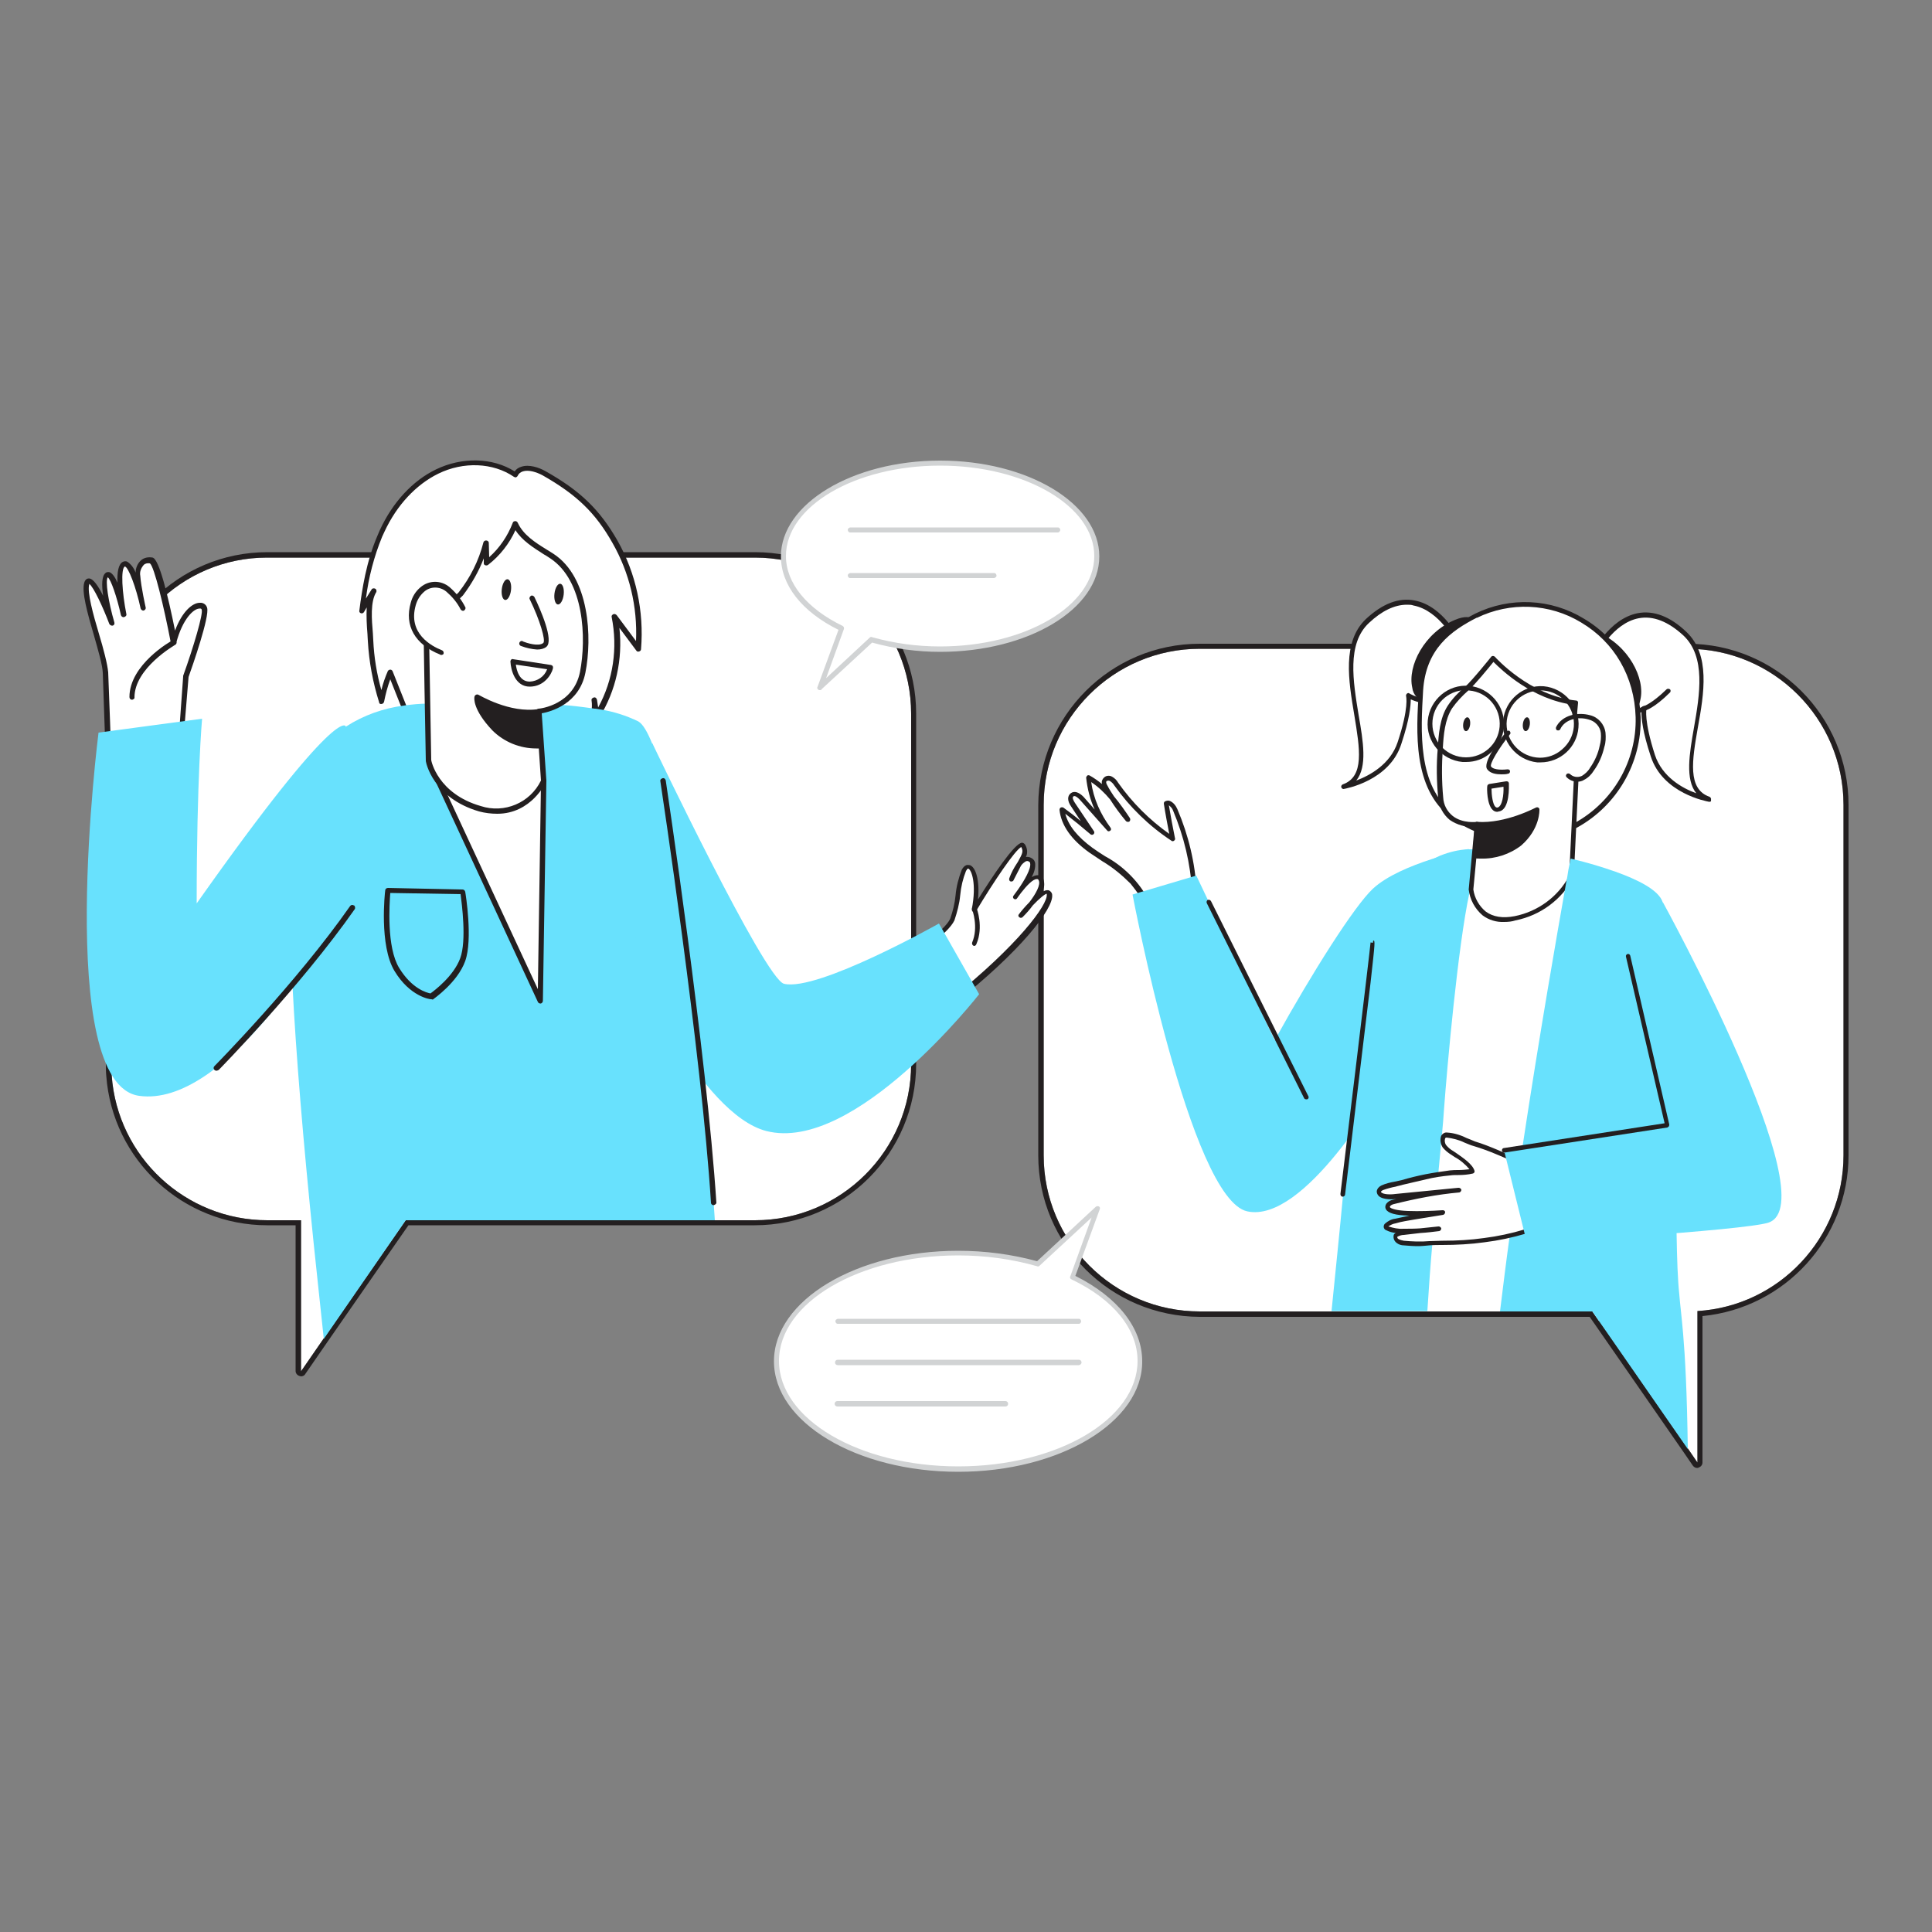 <svg transform="scale(1)" version="1.1" id="Layer_1" xmlns="http://www.w3.org/2000/svg" xmlns:xlink="http://www.w3.org/1999/xlink" x="0px" y="0px" viewBox="0 0 500 500" xml:space="preserve" class="show_show__wrapper__graphic__5Waiy "><rect x="0" y="0" width="500" height="500" fill="#808080" stroke="none"/><title>React</title><style type="text/css">
	.st0{fill:#FFFFFF;}
	.st1{fill:#231F20;}
	.st2{fill:#68E1FD;}
	.st3{fill:#D1D3D4;}
</style><g id="Bubble_1"><path class="st0" d="M235.8,184.7v90.7c0,22.3-18.1,40.4-40.4,40.4H105l-21.3,30.7l-5.8,8.4v-39.1h-8.7
		c-21.2,0-38.8-16.4-40.3-37.5c-0.1-1-0.1-1.9-0.1-2.9v-90.7c0-22.3,18.1-40.4,40.3-40.4c0,0,0,0,0.1,0h126.1
		C217.7,144.3,235.8,162.4,235.8,184.7z"></path><path class="st1" d="M195.4,144.3c22.3,0,40.4,18.1,40.4,40.4l0,0v90.7c0,22.3-18.1,40.4-40.4,40.4H105l-21.3,30.7l-5.8,8.4v-39.1
		h-8.7c-21.2,0-38.8-16.4-40.3-37.5c-0.1-1-0.1-1.9-0.1-2.9v-90.7c0-22.3,18.1-40.4,40.3-40.4c0,0,0,0,0.1,0H195.4 M195.4,142.9
		H69.2c-23.1,0-41.8,18.7-41.8,41.8c0,0,0,0,0,0v90.7c0,1,0,2,0.1,3c1.6,21.8,19.8,38.7,41.7,38.7h7.3v37.7c0,0.6,0.4,1.1,1,1.3
		c0.1,0,0.3,0.1,0.4,0.1c0.4,0,0.9-0.2,1.1-0.6l5.8-8.4l20.9-30.1h89.6c23.1,0,41.8-18.7,41.8-41.8v-90.6
		C237.1,161.6,218.4,142.9,195.4,142.9L195.4,142.9z"></path></g><g id="Bubble_2"><path class="st0" d="M477.1,208.3V299c0,21.3-16.6,39-37.8,40.3v39.2l-2.4-3.5l-22.9-33l-1.8-2.6H310.5
		c-22.3,0-40.4-18.1-40.4-40.4c0,0,0,0,0,0v-90.7c0-22.3,18.1-40.4,40.4-40.4h126.1C459,167.9,477.1,186,477.1,208.3z"></path><path class="st1" d="M436.7,167.9c22.3,0,40.4,18.1,40.4,40.4V299c0,21.3-16.6,39-37.8,40.3v39.2l-2.4-3.5l-22.9-33l-1.8-2.6H310.5
		c-22.3,0-40.4-18.1-40.4-40.4c0,0,0,0,0,0v-90.7c0-22.3,18.1-40.4,40.4-40.4H436.7 M436.7,166.6H310.5c-23.1,0-41.7,18.7-41.8,41.8
		V299c0,23.1,18.7,41.7,41.8,41.8h100.9l1.4,2l22.9,33l2.4,3.5c0.3,0.4,0.7,0.6,1.1,0.6c0.1,0,0.3,0,0.4-0.1c0.6-0.2,1-0.7,1-1.3
		v-37.9c21.4-2.1,37.8-20.1,37.8-41.6v-90.7C478.4,185.3,459.7,166.6,436.7,166.6z"></path></g><g id="character_male"><path class="st0" d="M46.9,191l1.1-15.8c0,0,5.5-15.5,4.8-17.6s-5.5-0.5-7.9,8.6c0,0-3.9-20.6-5.8-21s-3.7,0.9-3.5,3.9
		c0.3,2.8,0.8,5.6,1.4,8.3c0,0-2.7-12.5-5.1-11.4s0,13,0,13s-2.5-11.7-4.4-10.3s1.4,12.5,1.4,12.5s-5.5-14.2-6.7-10.3
		s4.6,17.9,4.8,23s0.9,27,0.9,27L46.9,191z"></path><path class="st1" d="M28.1,201.8c-0.1,0-0.2,0-0.3-0.1c-0.2-0.1-0.3-0.3-0.3-0.6c0-0.2-0.7-22-0.9-27c-0.1-2.1-1.2-5.8-2.3-9.7
		c-1.7-5.8-3.2-11.2-2.5-13.6c0.3-1,0.9-1.1,1.2-1.1l0,0c1.1,0,2.4,1.9,3.7,4.5c-0.4-2.7-0.4-5.1,0.6-5.9c0.3-0.3,0.8-0.3,1.1-0.2
		c0.7,0.3,1.4,1.3,2,2.7c-0.1-2.6,0.2-4.8,1.4-5.4c0.4-0.2,0.9-0.2,1.2,0c1,0.7,1.7,1.7,2.1,2.8c0-1.2,0.5-2.4,1.4-3.2
		c0.8-0.7,1.9-0.9,3-0.7c1.7,0.4,4,10,5.8,18.9c1.8-4.9,4.5-7.2,6.4-7.2c0.9-0.1,1.7,0.5,1.9,1.3c0.7,2.2-3.8,15.1-4.8,17.9
		L47.5,191c0,0.2-0.1,0.4-0.3,0.6l-18.7,10.2C28.4,201.8,28.3,201.8,28.1,201.8z M23.1,151.1c0,0,0,0.1,0,0.1c-0.6,2,1,7.8,2.5,12.8
		c1.2,4,2.2,7.8,2.4,10c0.2,4.4,0.8,21.4,0.9,25.9l17.4-9.5l1.1-15.3c0-0.1,0-0.1,0-0.2c2.7-7.5,5.2-16,4.8-17.1
		c0-0.1-0.1-0.4-0.6-0.3c-1.4,0-4.3,2.5-6,8.9c-0.1,0.3-0.4,0.5-0.7,0.5c-0.3,0-0.6-0.2-0.7-0.6c-1.8-9.4-4.3-19.7-5.4-20.5
		c-0.6-0.1-1.2,0-1.6,0.4c-0.7,0.8-1.1,1.8-0.9,2.8c0.2,2.9,1.4,8.2,1.4,8.2c0.1,0.4-0.2,0.7-0.5,0.8s-0.7-0.2-0.8-0.5
		c-1.2-5.6-3.2-10.8-4.1-10.9c-1.1,0.6-0.7,6.8,0.4,12.3c0.1,0.4-0.2,0.7-0.6,0.8c-0.4,0.1-0.7-0.2-0.8-0.5
		c-1.1-4.9-2.6-9.2-3.4-9.8c-0.7,0.8,0.1,6.2,1.7,11.7c0.1,0.4-0.1,0.7-0.4,0.8c-0.3,0.1-0.7-0.1-0.9-0.4
		C26.6,157,24.2,151.9,23.1,151.1L23.1,151.1z M46.9,191L46.9,191z"></path><path class="st0" d="M237,246.2c0,0,7.9-5.2,9.4-8.5s1.5-9.7,3.1-12.8s4.3,1.4,2.6,10.3c0,0,11.5-19,12.7-16.7s0,2.6-3,8.8
		c0,0,2.3-6.6,4.9-5.1s-3.9,9.7-3.9,9.7s5.1-7.3,6.5-4.6s-5.2,9.5-5.2,9.5s7-8.7,7.4-5.5s-8,14-25.1,27.7"></path><path class="st1" d="M246.4,259.6c-0.2,0-0.4-0.1-0.5-0.2c-0.2-0.3-0.2-0.6,0.1-0.8c0,0,0,0,0,0c17.5-14,25.2-24.5,24.9-27.1
		c0-0.1,0-0.1,0-0.2c-0.4,0-1.9,1.2-3.6,3c-0.8,1.1-1.7,2.1-2.7,3.1c-0.3,0.2-0.6,0.2-0.9-0.1c-0.2-0.2-0.2-0.5,0-0.7
		c0.6-0.8,1.6-2,2.7-3.1c1.7-2.2,3-4.6,2.4-5.7c-0.1-0.3-0.3-0.3-0.4-0.3c-1-0.1-2.7,1.7-4.1,3.5c-0.5,0.7-1,1.3-1.1,1.5
		c-0.2,0.3-0.6,0.3-0.8,0.1c-0.3-0.2-0.3-0.6-0.1-0.8c0.2-0.3,0.6-0.8,1.1-1.5c1.7-2.4,3.5-5.5,3.2-6.9c0-0.2-0.1-0.3-0.3-0.4
		c-0.2-0.2-0.5-0.2-0.8-0.1c-0.5,0.3-1,0.7-1.3,1.2c-0.5,1-1.1,2.1-1.9,3.7c-0.1,0.3-0.5,0.4-0.8,0.3c-0.3-0.1-0.4-0.5-0.3-0.8
		c0.5-1.4,1.2-2.7,2-3.9l0.2-0.3c1.2-2.2,1.5-2.7,0.9-3.9c-1.6,0.8-7.1,8.9-11.7,16.6c-0.2,0.3-0.5,0.4-0.7,0.2
		c-0.3-0.1-0.4-0.4-0.4-0.7c1.3-6.7-0.1-10.2-0.9-10.5c-0.2-0.1-0.4,0.3-0.6,0.6c-0.8,2-1.3,4.1-1.5,6.3c-0.2,2.2-0.8,4.4-1.5,6.5
		c-1.6,3.4-9.3,8.5-9.7,8.8c-0.3,0.2-0.6,0.1-0.8-0.2c0,0,0,0,0,0c-0.2-0.3-0.1-0.7,0.2-0.8c0.1,0,7.8-5.2,9.2-8.2
		c0.7-2,1.2-4,1.4-6.1c0.2-2.3,0.8-4.5,1.6-6.6c0.8-1.5,1.7-1.3,2.1-1.2c1.5,0.5,2.6,3.9,2.1,8.9c3.6-5.8,9.5-14.7,11.4-14.7
		c0.3,0,0.6,0.2,0.8,0.5c0.6,1,0.7,2.2,0.2,3.2c0.5-0.1,1,0,1.5,0.3c0.5,0.3,0.8,0.7,0.9,1.3c0.1,1.3-0.3,2.5-0.9,3.6
		c0.5-0.3,1-0.5,1.6-0.5c0.6,0,1.1,0.4,1.4,0.9c0.4,1.2,0.3,2.5-0.3,3.5c0.5-0.4,1.1-0.6,1.7-0.5c0.5,0.2,0.9,0.7,0.9,1.2
		c0.4,3.6-8.3,14.7-25.4,28.2C246.7,259.5,246.5,259.6,246.4,259.6z"></path><path class="st0" d="M98.2,138.8c-2.6,6.1-3.8,12.6-4.6,19.2l3.2-5.1c-2,3.1-1.1,9.4-0.9,12.9c0.3,5.3,1.3,10.6,2.9,15.6
		c0.5-2.6,1.2-5.1,2.3-7.5l4.2,10.3c0.9,2.6,2.2,5.1,3.8,7.4c5.8,7.2,18.9,7.7,27.2,6c6.9-1.5,19.1-7.2,17.7-16.4l0.6,4
		c4.7-7.7,6.3-16.8,4.5-25.6l6.1,8.2c0.8-9.6-1.3-19.3-6-27.7c-4.7-8.4-10-13-18.4-17.8c-2.4-1.4-6.2-2.1-7.4,0.5
		c-5.9-4-13.9-4-20.3-0.8s-11.2,8.9-14.2,15.3C98.6,137.9,98.4,138.3,98.2,138.8z"></path><path class="st1" d="M127.6,199.2c-7.4,0-15.1-2-19.2-7.1c-1.7-2.3-3-4.8-3.9-7.5l-3.5-8.8c-0.7,1.9-1.2,3.8-1.6,5.8
		c-0.1,0.4-0.4,0.6-0.8,0.6c-0.3,0-0.5-0.2-0.5-0.5c-1.6-5.1-2.6-10.4-2.9-15.8c0-0.5-0.1-1.1-0.1-1.8c-0.2-2.3-0.3-4.6-0.2-6.9
		l-0.7,1.2c-0.2,0.3-0.5,0.4-0.8,0.3c-0.3-0.1-0.5-0.4-0.4-0.7c0.7-5.5,1.8-12.7,4.7-19.4l0,0c0.2-0.5,0.4-0.9,0.6-1.4
		c3.3-7.2,8.5-12.8,14.5-15.7c6.8-3.3,14.7-3.1,20.4,0.5c0.4-0.6,1-1,1.7-1.2c2-0.7,4.6,0.2,6.2,1.1c9.1,5.1,14.1,10,18.7,18
		c4.8,8.5,6.9,18.3,6.1,28.1c0,0.3-0.2,0.5-0.5,0.6c-0.3,0.1-0.6,0-0.7-0.2l-4.4-5.9c0.9,8.1-0.9,16.3-5.2,23.2
		c-0.1,0.2-0.4,0.4-0.7,0.3c-0.1,0-0.1,0-0.2-0.1c-2.3,6.7-11.4,11.1-17.8,12.5C133.4,198.9,130.5,199.2,127.6,199.2z M101,173.3
		L101,173.3c0.3,0,0.5,0.2,0.6,0.4l4.1,10.3c0.9,2.6,2.1,5,3.7,7.2c5.8,7.1,19,7.3,26.5,5.7c7.3-1.6,18.4-7.2,17.2-15.6l0,0
		c-0.1-0.4,0.2-0.7,0.6-0.8c0.4-0.1,0.7,0.2,0.8,0.6l0,0l0.3,2c3.9-7.1,5.1-15.4,3.5-23.4c-0.1-0.4,0.2-0.7,0.6-0.8
		c0.3,0,0.5,0.1,0.7,0.3l5,6.7c0.4-8.9-1.7-17.7-6.1-25.4c-4.4-7.8-9.3-12.5-18.1-17.5c-1.5-0.8-3.6-1.5-5.1-1
		c-0.6,0.2-1.1,0.6-1.3,1.1c-0.1,0.2-0.2,0.3-0.4,0.4c-0.2,0.1-0.4,0-0.6-0.1c-5.4-3.7-13.1-4-19.6-0.8c-5.7,2.8-10.7,8.1-13.9,15
		c-0.2,0.4-0.4,0.9-0.6,1.3l0,0c-2.1,5.1-3.5,10.5-4.2,16l1.5-2.4c0.2-0.3,0.7-0.3,1-0.1c0.2,0.2,0.3,0.5,0.2,0.8l0,0
		c-1.6,2.5-1.2,7.2-0.9,10.7c0,0.6,0.1,1.2,0.1,1.8c0.2,4.4,0.9,8.7,2.1,12.9c0.4-1.7,1-3.4,1.7-5
		C100.5,173.5,100.7,173.3,101,173.3z M98.2,138.8L98.2,138.8z"></path><path class="st0" d="M168.6,315.8h-61.2c-4-42.7-9.6-112.2-3.8-120.9c1.2-1.7,2.8-3.2,4.6-4.2c0.8-0.5,1.7-0.9,2.6-1.2
		c4.4-1.8,9.9-2.6,15.5-2.7c4.5-0.1,8.9,0.2,13.3,0.8h0.1c3.8,0.5,7.5,1.3,11.1,2.5c0.5,0.2,0.9,0.4,1.4,0.6
		C157.4,193.3,165.8,283.9,168.6,315.8z"></path><path class="st2" d="M185,315.8h-80l-4.7,6.8l-16.5,23.9c-0.9-8.6-1.8-16.7-2.6-24.5c-2.8-27.3-4.6-49.3-5.5-66.9
		c0-0.1,0-0.3,0-0.4c-1.5-31.8,0.2-49.3,5.7-58.3c2.1-3.4,4.9-6.2,8.2-8.4c4.5-2.9,9.6-4.7,14.9-5.4c2.1-0.3,4.2-0.5,6.2-0.5
		c1.3,0,2,0,2,0s4.5-0.2,10.9-0.3h2.4c5.7,0,12.5,0.1,18.9,0.6c3.1,0.2,6.2,0.6,9,1h0.2l1.2,0.2c3.4,0.5,6.8,1.6,9.9,3.1
		c1.2,0.7,2.4,2.8,3.6,5.8c0,0.1,0.1,0.1,0.1,0.2c1.1,3.1,2,6.2,2.7,9.4c4.4,18.8,8,51.1,10.5,78c0.6,6.7,1.2,13.1,1.6,18.9
		c0.4,4.6,0.7,8.8,1,12.4C184.8,312.8,184.9,314.4,185,315.8z"></path><polygon class="st0" points="110.9,196.7 139.8,259 140.7,202.2 	"></polygon><path class="st1" d="M139.8,259.7c-0.3,0-0.5-0.2-0.6-0.4L110.3,197c-0.1-0.2-0.1-0.5,0.1-0.7c0.1-0.2,0.4-0.3,0.6-0.3l29.8,5.4
		c0.3,0.1,0.6,0.3,0.6,0.7l-0.9,56.9c0,0.3-0.2,0.6-0.5,0.7H139.8z M112.1,197.7l27.1,58.3l0.8-53.2L112.1,197.7z"></path><path class="st0" d="M139.5,184.1l1.2,18c0,0-4.8,10.5-16.5,7.1s-13.3-12.6-13.3-12.6s-0.6-34-0.6-34.8c0-1,7.8-6.8,8.9-8.2
		c3-3.9,5.3-8.4,6.6-13.1l0.1,5.1c3.3-2.6,5.9-6.1,7.4-10c1.7,3.9,5.9,6,9.5,8.3c8.8,5.7,9.9,20.5,8,30.1
		C149,183.2,139.5,184.1,139.5,184.1z"></path><path class="st1" d="M128.7,210.6c-1.6,0-3.2-0.2-4.7-0.6c-12-3.5-13.8-12.7-13.8-13.1c-0.1-3.6-0.6-34.2-0.6-34.9s1.2-1.9,5.4-5.4
		c1.3-1,2.5-2.1,3.7-3.3c3-3.8,5.2-8.2,6.4-12.9c0.1-0.4,0.5-0.6,0.9-0.5c0.3,0.1,0.5,0.3,0.5,0.6l0.1,3.7c2.7-2.4,4.8-5.5,6.1-8.9
		c0.1-0.4,0.6-0.5,0.9-0.4c0.2,0.1,0.3,0.2,0.4,0.4c1.4,3.1,4.5,5.1,7.6,7l1.6,1c9.4,6.1,10.1,21.8,8.3,30.8
		c-1.6,8.1-9,10.1-11.3,10.5l1.2,17.4c0,0.1,0,0.2-0.1,0.3C141.3,202.5,137.5,210.6,128.7,210.6z M125.2,144.5
		c-1.3,3.4-3.2,6.7-5.4,9.6c-1.2,1.2-2.5,2.4-3.9,3.5c-1.9,1.5-4.7,3.9-4.9,4.5c0,0.6,0.4,22.9,0.6,34.6c0,0.2,1.7,8.7,12.8,11.9
		c6.1,2,12.8-0.8,15.6-6.6l-1.2-17.9c0-0.4,0.3-0.7,0.6-0.7c0.4,0,9-1,10.7-9.5c1.7-8.7,1.1-23.6-7.7-29.4c-0.5-0.3-1-0.7-1.6-1
		c-2.8-1.8-5.7-3.6-7.4-6.3c-1.6,3.5-4,6.6-7.1,9c-0.3,0.2-0.7,0.2-1-0.1c-0.1-0.1-0.1-0.3-0.1-0.4L125.2,144.5z"></path><path class="st1" d="M139.8,193c-4.5,0.3-8.8-1.3-12-4.5c-5-5.3-4.4-8.2-4.4-8.2s8.2,5,16.1,3.8L139.8,193z"></path><path class="st1" d="M138.8,193.7c-4.3,0-8.4-1.7-11.4-4.7c-5.1-5.4-4.7-8.4-4.6-8.7c0-0.2,0.2-0.4,0.4-0.5c0.2-0.1,0.4-0.1,0.6,0
		c0.1,0,8.1,4.9,15.6,3.7c0.2,0,0.4,0,0.5,0.1c0.1,0.1,0.2,0.3,0.2,0.5l0.3,8.9c0,0.3-0.2,0.6-0.6,0.7
		C139.8,193.7,139.4,193.7,138.8,193.7z M124.2,181.6c0.3,1.2,1.2,3.4,4.1,6.5c2.9,2.8,6.8,4.4,10.8,4.3l-0.3-7.5
		C132.7,185.6,126.6,182.8,124.2,181.6z"></path><path class="st0" d="M137.7,154.7c0,0,5.1,10.6,3.3,12.1s-5.9-0.3-5.9-0.3"></path><path class="st1" d="M139,168.1c-1.4-0.1-2.8-0.4-4.1-0.9c-0.4-0.1-0.6-0.5-0.5-0.8c0.1-0.4,0.5-0.6,0.8-0.5c0,0,0.1,0,0.1,0.1
		c1,0.4,4.1,1.4,5.3,0.4c0.7-0.6-0.9-6-3.5-11.3c-0.2-0.3,0-0.7,0.3-0.9c0.3-0.2,0.7,0,0.9,0.3c1.6,3.3,5.1,11.3,3.1,12.9
		C140.8,167.9,139.9,168.1,139,168.1z"></path><ellipse class="st1" transform="matrix(0.119 -0.993 0.993 0.119 -36.065 264.514)" cx="131" cy="152.6" rx="2.7" ry="1.2"></ellipse><ellipse class="st1" transform="matrix(0.119 -0.993 0.993 0.119 -25.145 279.057)" cx="144.6" cy="153.7" rx="2.7" ry="1.2"></ellipse><path class="st0" d="M119.8,157.4c-1-1.8-2.3-3.5-3.8-4.9c-1.9-1.6-4.8-1.6-6.7,0.1c-1.1,1-1.9,2.2-2.3,3.7
		c-1.8,6.2,1.8,10.4,7.2,12.6"></path><path class="st1" d="M114.2,169.5c-0.1,0-0.2,0-0.3-0.1c-6.5-2.6-9.3-7.5-7.6-13.4c0.4-1.6,1.3-3,2.5-4c2.2-1.9,5.4-1.9,7.6,0
		c1.6,1.4,3,3.1,4,5.1c0.2,0.3,0,0.7-0.3,0.9s-0.7,0-0.9-0.3l0,0c-0.9-1.8-2.2-3.3-3.7-4.6c-1.7-1.4-4.2-1.4-5.8,0.1
		c-1,0.9-1.7,2-2.1,3.4c-2.1,7.3,4,10.6,6.8,11.7c0.3,0.1,0.5,0.5,0.4,0.9C114.7,169.4,114.4,169.5,114.2,169.5z"></path><path class="st1" d="M137.1,177.7c-3.8,0-4.9-4.3-5-6.5c0-0.2,0.1-0.4,0.2-0.5c0.1-0.1,0.3-0.2,0.5-0.1l9.8,1.5
		c0.4,0.1,0.6,0.4,0.5,0.8c0,0,0,0.1,0,0.1C142.7,174.6,140.8,177.7,137.1,177.7z M133.5,172c0.2,1.5,0.9,4.4,3.6,4.4
		c2-0.1,3.8-1.3,4.5-3.2L133.5,172z"></path><path class="st2" d="M168.8,192.3c0,0,29.1,61.1,34.1,62.3c8.7,2.1,40.1-15.6,40.1-15.6l10.4,18.3c0,0-32.2,41.3-55.1,35.4
		c-17-4.4-34.3-43.2-34.3-43.2L168.8,192.3z"></path><path class="st2" d="M89.5,188c0,0-1.7-6.5-38.6,45.8c0-32.3,1.4-47.8,1.4-47.8l-26.8,3.6c0,0-11.6,90.9,10.5,94s47.3-40,47.3-40
		L89.5,188z"></path><path class="st1" d="M34.2,181.1c-0.4,0-0.7-0.3-0.7-0.7c0,0,0,0,0,0c0-8.4,10.7-14.5,11.2-14.7c0.3-0.2,0.7-0.1,0.9,0.3
		c0.2,0.3,0.1,0.7-0.3,0.9l0,0c-0.1,0.1-10.5,6-10.5,13.6C34.9,180.7,34.6,181,34.2,181.1C34.2,181.1,34.2,181.1,34.2,181.1z"></path><path class="st1" d="M184.7,311.9c-0.4,0-0.7-0.3-0.7-0.6c-2.4-38.5-13-108.4-13.1-109.1c-0.1-0.4,0.2-0.7,0.6-0.8c0,0,0,0,0,0
		c0.4-0.1,0.7,0.2,0.8,0.6c0.1,0.7,10.6,70.7,13.1,109.3C185.4,311.5,185.1,311.8,184.7,311.9L184.7,311.9z"></path><path class="st1" d="M56,277.1c-0.2,0-0.4-0.1-0.5-0.2c-0.3-0.3-0.3-0.7,0-1c0,0,0,0,0,0c0.2-0.2,21.1-21.4,35.1-41.4
		c0.2-0.3,0.6-0.4,0.9-0.2c0,0,0,0,0.1,0c0.3,0.2,0.4,0.7,0.2,1c0,0,0,0,0,0c-14.1,20.1-35,41.4-35.2,41.6
		C56.4,277,56.2,277.1,56,277.1z"></path><path class="st1" d="M252.1,244.8c-0.1,0-0.2,0-0.2-0.1c-0.3-0.1-0.4-0.5-0.3-0.8c0,0,0,0,0,0c1.7-4,0-8.5,0-8.5
		c-0.1-0.3,0-0.7,0.3-0.8s0.7,0,0.8,0.3c0.1,0.2,1.9,5,0,9.4C252.6,244.6,252.4,244.8,252.1,244.8z"></path><path class="st1" d="M111.5,258.6L111.5,258.6c-0.3,0-5.4-0.7-9.4-7.3s-2.5-20.3-2.4-20.9c0-0.3,0.3-0.6,0.7-0.6l0,0l19.3,0.4
		c0.3,0,0.6,0.2,0.7,0.6c0.1,0.5,2,12.3,0,17.9s-8.2,9.8-8.4,10C111.8,258.6,111.7,258.6,111.5,258.6z M101,231.1
		c-0.2,2.8-1,14,2.3,19.4s7.1,6.4,8.1,6.6c1.1-0.8,6-4.5,7.7-9.1s0.4-14.2,0.1-16.6L101,231.1z"></path></g><g id="character_female"><path class="st0" d="M412.5,169.7c0,0,9.1-19.3,23.6-5.6c11.9,11.2-6.3,38.5,6.2,42.8c0,0-11.6-1.9-14.7-11.4s-2.2-12.2-2.2-12.2
		s-6,3.6-11.7,0.5S412.5,169.7,412.5,169.7z"></path><path class="st1" d="M442.4,207.5h-0.1c-0.5-0.1-12-2.1-15.1-11.8c-2.1-6.3-2.4-9.8-2.4-11.4c-2,0.9-6.7,2.5-11.3,0
		c-6-3.4-1.8-14.4-1.6-14.9l0,0c0.2-0.4,4.4-9.2,11.9-10.7c4.1-0.8,8.4,0.8,12.6,4.8c6.3,5.9,4.6,16,3,24.8
		c-1.5,8.5-2.7,15.9,3,17.9c0.3,0.1,0.5,0.5,0.4,0.8C442.9,207.4,442.7,207.5,442.4,207.5L442.4,207.5z M425.5,182.7
		c0.1,0,0.3,0,0.4,0.1c0.2,0.2,0.3,0.4,0.2,0.7c0,0-0.7,2.9,2.2,11.9c1.9,5.7,7.1,8.6,10.7,9.9c-2.9-3.6-1.8-10.2-0.6-17
		c1.5-8.6,3.1-18.3-2.7-23.8c-4-3.7-7.9-5.2-11.6-4.5c-6.8,1.3-10.8,9.5-11,10s-4,10.6,1,13.3c5.3,2.9,11-0.4,11.1-0.5
		C425.3,182.7,425.4,182.7,425.5,182.7z"></path><path class="st1" d="M424,181.1c-0.2,1.6-1.4,2.8-2.9,3.2c-2.1,0.5-4.9-0.7-6.7-2.3c-1.6-1.5-2.9-3.4-3.7-5.5
		c-1.5-3.4-6.5-16.1,2.5-12.4C421.1,167.4,425.3,175.8,424,181.1z"></path><path class="st1" d="M420.1,185c-2.3-0.1-4.4-1-6.1-2.6c-1.7-1.6-3-3.5-3.8-5.7c-1.1-2.4-4.4-10.4-1.9-13c1-1.1,2.8-1.1,5.1-0.1
		c8,3.3,12.5,12,11.1,17.6l0,0c-0.3,1.8-1.6,3.2-3.3,3.6C420.9,185,420.5,185,420.1,185z M410.5,164.1c-0.5,0-1,0.1-1.3,0.5
		c-1.5,1.6,0,7.2,2.1,11.8c0.8,2,2,3.8,3.5,5.3c1.6,1.4,4.2,2.6,6.2,2.2c1.3-0.4,2.3-1.5,2.5-2.8l0,0c1.2-5.1-3-13.2-10.4-16.2
		C412.2,164.4,411.4,164.2,410.5,164.1z"></path><path class="st0" d="M377.5,166.4c0,0-9.1-19.3-23.6-5.6c-12,11.2,6.3,38.5-6.2,42.8c0,0,11.6-1.9,14.7-11.4s2.2-12.3,2.2-12.3
		s6,3.6,11.7,0.5S377.5,166.4,377.5,166.4z"></path><path class="st1" d="M347.7,204.2c-0.3,0-0.6-0.3-0.6-0.6c0-0.3,0.2-0.5,0.4-0.6c5.7-2,4.4-9.3,3-17.9c-1.5-8.9-3.2-19,3-24.9
		c4.3-4,8.5-5.6,12.6-4.8c7.5,1.4,11.8,10.3,11.9,10.7l0,0c0.2,0.5,4.5,11.5-1.6,14.9c-4.5,2.5-9.2,0.9-11.3,0
		c0,1.6-0.3,5.1-2.4,11.4C359.7,202.1,348.2,204.1,347.7,204.2L347.7,204.2z M364.1,156.5c-3.2,0-6.5,1.6-9.8,4.7
		c-5.8,5.4-4.1,15.2-2.7,23.8c1.2,6.9,2.3,13.4-0.6,17c3.5-1.3,8.8-4.2,10.7-9.9c3-9,2.2-11.9,2.2-11.9c-0.1-0.3,0.1-0.7,0.4-0.8
		c0.2-0.1,0.4,0,0.5,0.1c0,0,5.8,3.4,11.1,0.5c5-2.8,1.2-12.8,1-13.3s-4.3-8.7-11.1-10C365.3,156.5,364.7,156.5,364.1,156.5
		L364.1,156.5z"></path><path class="st1" d="M366,177.9c0.2,1.6,1.4,2.8,2.9,3.2c2.1,0.5,4.9-0.7,6.7-2.3c1.6-1.5,2.9-3.4,3.7-5.5
		c1.5-3.4,6.5-16.1-2.5-12.4C368.9,164.2,364.8,172.6,366,177.9z"></path><path class="st1" d="M369.9,181.8c-0.4,0-0.8,0-1.1-0.1c-1.7-0.4-3.1-1.9-3.3-3.7l0,0c-1.3-5.6,3.1-14.3,11.1-17.6
		c2.4-1,4.1-0.9,5.1,0.1c2.5,2.6-0.8,10.6-1.9,13c-0.9,2.1-2.2,4.1-3.8,5.7C374.3,180.7,372.2,181.6,369.9,181.8z M379.6,160.9
		c-0.9,0.1-1.7,0.3-2.5,0.6c-7.5,3.1-11.6,11.1-10.4,16.2l0,0c0.2,1.3,1.1,2.4,2.5,2.8c2,0.4,4.6-0.8,6.2-2.2
		c1.5-1.5,2.7-3.3,3.5-5.3c2.1-4.6,3.6-10.2,2.1-11.7C380.5,161,380,160.8,379.6,160.9z"></path><path class="st0" d="M382.1,159.3c-7.3,3.7-13.6,8.6-14.3,19.4c-0.7,11.3-1.3,25.1,8,32.2c9.3,6.9,21.8,8,32.1,2.7
		c10.2-5.6,16.4-16.4,16.1-28C423.2,161.9,399.1,150.7,382.1,159.3z"></path><path class="st1" d="M394,217.6c-6.7,0.1-13.3-2.1-18.6-6.1c-9.8-7.5-8.9-22.1-8.2-32.8c0.7-11.4,7.8-16.4,14.6-19.9
		c9-4.4,19.6-3.9,28.1,1.3c9,5.3,14.3,14.6,14.7,25.5c0.3,11.8-6.1,22.9-16.5,28.6C403.8,216.4,398.9,217.6,394,217.6z M382,159.3
		l0.3,0.5c-6.9,3.5-13.3,8.2-14,18.9c-0.6,10.4-1.5,24.6,7.7,31.7c9.1,6.8,21.3,7.8,31.5,2.6c10-5.5,16.1-16.1,15.8-27.4
		c-0.3-10.5-5.5-19.4-14.1-24.5c-8.2-5-18.4-5.4-27-1.2L382,159.3z"></path><path class="st0" d="M309.1,230.7c-0.5-7.3-2.1-14.4-5-21.1c-0.4-1-1.4-2.2-2.4-1.7c0.6,3.1,1.1,6.2,1.7,9.2
		c-5.7-3.8-10.6-8.6-14.5-14.2c-0.3-0.6-0.8-1.1-1.4-1.4c-0.6-0.3-1.4-0.1-1.7,0.5c-0.1,0.5,0,1.1,0.3,1.6c1.7,3,3.6,5.9,5.8,8.5
		c-2.8-4.2-5.8-8.5-10.2-10.9c0.5,4.8,2.3,9.4,5.2,13.3l-7.1-7.9c-0.6-0.7-1.7-1.5-2.5-0.9s-0.2,1.8,0.3,2.6l4.9,7.3
		c-2.5-2.2-5.1-4.3-7.8-6.2c0.5,4.5,3.9,8.1,7.5,10.7s7.7,4.7,10.7,8.1c1.8,2.2,3.3,4.6,4.6,7.1"></path><path class="st1" d="M297.6,236c-0.2,0-0.4-0.1-0.5-0.3c-1.2-2.5-2.7-4.8-4.5-7c-2.2-2.2-4.6-4.2-7.3-5.8c-1.1-0.7-2.2-1.5-3.3-2.2
		c-4.8-3.4-7.4-7.2-7.8-11.1c0-0.2,0.1-0.5,0.3-0.6c0.2-0.1,0.5-0.1,0.7,0c1.5,1.1,3.1,2.3,4.5,3.5l-2.5-3.8c-1-1.4-1-2.7-0.1-3.4
		s2.1-0.3,3.3,0.9l2.9,3.3c-1.2-2.6-1.9-5.4-2.2-8.2c0-0.2,0.1-0.4,0.3-0.6c0.2-0.1,0.4-0.1,0.6,0c1.1,0.6,2.2,1.4,3.2,2.2
		c-0.1-0.4-0.1-0.7,0.1-1.1c0.2-0.4,0.5-0.7,0.9-0.9c0.5-0.2,1.1-0.2,1.6,0.1c0.7,0.4,1.2,0.9,1.6,1.6c3.6,5.1,8.1,9.6,13.2,13.2
		c-0.5-2.6-1-5.2-1.4-7.8c0-0.3,0.1-0.5,0.3-0.6c0.4-0.2,0.9-0.3,1.3-0.1c0.9,0.4,1.5,1.2,1.9,2.1c2.9,6.8,4.6,13.9,5,21.3
		c0,0.3-0.2,0.6-0.6,0.6c0,0,0,0,0,0c-0.3,0-0.6-0.2-0.6-0.6c-0.4-7.2-2.1-14.2-4.9-20.9c-0.2-0.6-0.6-1-1.1-1.4
		c0.5,2.9,1,5.7,1.6,8.6c0.1,0.3-0.2,0.6-0.5,0.7c-0.2,0-0.3,0-0.4-0.1c-5.8-3.8-10.8-8.7-14.8-14.3c-0.3-0.5-0.7-0.9-1.2-1.2
		c-0.2-0.1-0.5-0.1-0.7,0c-0.1,0-0.2,0.1-0.2,0.2c-0.1,0.2,0.1,0.7,0.3,1c0.5,1,1.1,1.9,1.7,2.8c1.5,1.8,2.9,3.8,4.1,5.6
		c0.2,0.3,0.1,0.7-0.1,0.9c-0.3,0.2-0.7,0.1-0.9-0.1c-1.5-1.8-2.9-3.7-4.1-5.6c-1.4-1.7-3.1-3.3-4.9-4.5c0.6,4.3,2.4,8.3,5,11.8
		c0.2,0.3,0.2,0.6-0.1,0.8c-0.3,0.2-0.6,0.2-0.8-0.1l-7.1-8c-0.5-0.5-1.2-1.1-1.6-0.8s0,1.1,0.4,1.7l4.9,7.3
		c0.2,0.3,0.1,0.6-0.1,0.8c-0.2,0.2-0.6,0.2-0.8,0c-2.1-1.8-4.3-3.6-6.5-5.3c0.8,3.1,3.2,6,7,8.8c1.1,0.8,2.2,1.5,3.3,2.2
		c5.4,2.9,9.7,7.6,12.2,13.2c0.2,0.3,0.1,0.7-0.2,0.8c0,0,0,0,0,0C297.8,235.9,297.7,236,297.6,236z"></path><path class="st2" d="M355.3,230c-4.8,4.5-15.6,21.5-25.4,39.2l-20.3-42.6l-16.5,4.9c0,0,14.9,78.8,29.7,82s34.8-31.9,34.8-31.9
		l22.5-61.9C380.1,219.8,362.5,223.3,355.3,230z"></path><path class="st0" d="M411.9,320.9c0.8,8.9,1.5,16.5,2,21.1l-1.8-2.6h-54c-1.4-12.2-3.5-33.7-4.1-52c-0.3-10.6-0.1-20,1.1-26.1
		c2.9-14.5,13.9-25,20.9-30.2c2.1-1.6,3.9-2.8,4.9-3.4l0.8-0.5l0,0h0c0.7-0.8,1.5-1.5,2.4-2.2c7.1-5.4,15.8-2.3,21.8,0.2l0.8,0.3
		c1.1,0.5,2.1,0.9,3,1.3c0.4,0.2,0.8,0.3,1.1,0.4c5.2,1.7,5.4,6.5,0,23.6c-2.3,7.2-2,25.2-0.9,43.6
		C410.5,303.5,411.2,312.8,411.9,320.9z"></path><path class="st2" d="M382.5,224.6c-0.2,0.9-0.4,1.8-0.7,2.6l0,0c-0.3,0.8-0.6,1.7-1,2.7c-0.2,0.4-0.3,0.8-0.5,1.1
		c-3,13.8-5.8,45.3-6.6,56.2c-0.2,3.5-0.8,9.2-1.5,16.8c-0.1,1.5-0.3,3-0.4,4.6c0,0.1,0,0.1,0,0.2c-0.2,1.7-0.3,3.4-0.5,5.2
		c0,0.1,0,0.2,0,0.3c-0.1,1.3-0.2,2.6-0.3,4c0,0,0,0,0,0c-0.1,1.2-0.2,2.3-0.3,3.5c-0.5,5.4-0.9,11.3-1.3,17.5h-24.8
		c1-10.1,2.1-20.5,3-30.3c0.5-4.9,1-9.6,1.4-14.2c2.2-22.2,4-40.1,5-45.2c0.4-2,0.9-3.9,1.4-5.7l0,0c3.8-13.1,10.4-19.1,16.1-21.9h0
		c0.4-0.2,0.9-0.4,1.3-0.6c2.3-0.9,4.7-1.5,7.1-1.6h0.2c0.6,0,1.2,0,1.5,0h0.1c0.2,0,0.4,0,0.7,0.1c0.2,0.5,0.4,1.1,0.3,1.7
		C382.8,222.7,382.7,223.6,382.5,224.6z"></path><path class="st0" d="M382.3,213.3l-1.6,16.8c0,0,0.9,9.5,11.3,7.6c6.3-1.2,11.6-5.2,14.6-10.9l1.4-29.2c0.1-1.2-1.5-5.1-0.3-15.8
		c-12.4-1.3-21.4-11.5-21.4-11.5s-4.8,6-6.9,7.9c-1.6,1.4-3.1,3-4.3,4.7c-2,3.1-2.3,7.1-2.5,10.7c-0.3,4.3-0.3,8.5,0.1,12.8
		C373.8,214.5,382.3,213.3,382.3,213.3z"></path><path class="st1" d="M389.3,238.6c-2,0.1-4-0.5-5.6-1.7c-2-1.7-3.3-4.1-3.6-6.7l1.5-16.2c-2.3,0.1-4.5-0.5-6.4-1.8
		c-1.7-1.4-2.8-3.4-3-5.7c-0.4-4.3-0.5-8.6-0.1-12.9c0.2-3.4,0.5-7.8,2.6-11c1.2-1.8,2.7-3.4,4.4-4.8c2-1.8,6.8-7.8,6.8-7.8
		c0.2-0.3,0.6-0.3,0.9-0.1c0,0,0,0,0.1,0.1c0.1,0.1,9,10.1,21,11.3c0.2,0,0.3,0.1,0.4,0.2c0.1,0.1,0.1,0.3,0.1,0.4
		c-0.9,8.1-0.2,12.3,0.1,14.2c0.1,0.5,0.2,1,0.2,1.5l0,0c0,0,0,0.5-1.4,29.2c0,0.1,0,0.2,0,0.2c-3.1,5.8-8.6,9.9-15.1,11.2
		C391.3,238.5,390.3,238.6,389.3,238.6z M381.3,230.2c0.3,2.2,1.5,4.3,3.2,5.7c1.9,1.4,4.4,1.8,7.5,1.2c6-1.2,11.2-5,14.1-10.4
		c0.1-2.1,1.4-28.9,1.4-29.1c0-0.4-0.1-0.8-0.1-1.2c-0.7-4.6-0.8-9.3-0.2-14c-10.7-1.4-18.6-9-20.7-11.1c-1.2,1.5-4.8,5.9-6.5,7.4
		c-1.6,1.4-3,2.9-4.2,4.6c-1.9,3-2.2,6.9-2.4,10.4c-0.3,4.2-0.3,8.5,0.1,12.7c0.1,1.9,1,3.6,2.5,4.8c2.6,2,6.2,1.5,6.2,1.5
		c0.2,0,0.4,0,0.5,0.2c0.1,0.1,0.2,0.3,0.2,0.5L381.3,230.2L381.3,230.2z"></path><path class="st1" d="M381.6,221.6c0,0,6.8,0.9,11.6-3.3s4.5-8.8,4.5-8.8s-7.8,4.3-15.5,3.8L381.6,221.6z"></path><path class="st1" d="M383.3,222.2c-0.6,0-1.2,0-1.7-0.1c-0.3,0-0.5-0.3-0.5-0.6l0.6-8.3c0-0.3,0.3-0.6,0.6-0.5c0,0,0,0,0,0
		c7.4,0.5,15.1-3.7,15.2-3.7c0.2-0.1,0.4-0.1,0.6,0c0.2,0.1,0.3,0.3,0.3,0.5c0,0.2,0.2,5-4.7,9.3C390.7,221.1,387,222.3,383.3,222.2
		z M382.3,221c1.7,0.1,6.8,0.1,10.6-3.2c2.3-1.9,3.8-4.5,4.3-7.4c-2.2,1.1-8.2,3.6-14.3,3.4L382.3,221z"></path><path class="st0" d="M390.3,189.7c0,0-6.1,7.6-5,9.1s4.8,0.9,4.8,0.9"></path><path class="st1" d="M388.6,200.4c-1.3,0-2.9-0.2-3.7-1.3c-1.3-1.7,3-7.4,5-9.8c0.2-0.2,0.6-0.3,0.8-0.1c0.2,0.2,0.3,0.6,0.1,0.8
		c-3,3.8-5.4,7.8-4.9,8.4c0.8,1,3.4,0.8,4.3,0.7c0.3,0,0.6,0.2,0.6,0.5c0,0.3-0.2,0.6-0.4,0.6C389.8,200.4,389.2,200.4,388.6,200.4z
		"></path><ellipse class="st1" transform="matrix(0.127 -0.992 0.992 0.127 145.584 540.006)" cx="379.4" cy="187.3" rx="1.8" ry="0.9"></ellipse><ellipse class="st1" transform="matrix(0.127 -0.992 0.992 0.127 158.976 555.269)" cx="394.8" cy="187.4" rx="1.8" ry="0.9"></ellipse><path class="st0" d="M385.4,203.6l4.4-0.7c0,0,0.3,6.4-2.1,6.7S385.4,203.6,385.4,203.6z"></path><path class="st1" d="M387.5,210.1c-0.5,0-0.9-0.2-1.2-0.5c-1.5-1.4-1.5-5.6-1.4-6.1c0-0.3,0.2-0.5,0.5-0.6l4.4-0.7
		c0.2,0,0.3,0,0.5,0.1c0.1,0.1,0.2,0.3,0.2,0.4c0,0.7,0.3,6.9-2.6,7.3L387.5,210.1z M386,204.1c0,1.6,0.3,4,1,4.7
		c0.1,0.1,0.3,0.2,0.5,0.2c1.3-0.2,1.7-3.4,1.6-5.4L386,204.1z"></path><path class="st0" d="M403.2,188.5c1.4-2.9,5.2-3.6,8-2.8c1.9,0.5,3.3,2.1,3.6,4c0.1,1.2,0,2.4-0.3,3.5c-0.5,2.1-1.4,4.1-2.6,5.9
		c-0.6,0.9-1.4,1.7-2.3,2.2c-1.2,0.6-2.7,0.4-3.7-0.6"></path><path class="st1" d="M408.2,202.3c-1,0-2-0.4-2.7-1.1c-0.3-0.2-0.3-0.6-0.1-0.8c0.2-0.3,0.6-0.3,0.9-0.1c0.8,0.8,2,1,3.1,0.5
		c0.8-0.5,1.6-1.2,2.1-2.1c1.2-1.7,2.1-3.7,2.5-5.7c0.3-1.1,0.4-2.2,0.3-3.3c-0.2-1.7-1.5-3.1-3.2-3.5c-2.6-0.8-6.1-0.1-7.3,2.5
		c-0.1,0.3-0.5,0.4-0.8,0.3c0,0,0,0,0,0c-0.3-0.1-0.4-0.5-0.3-0.8c1.5-3.1,5.6-4,8.8-3.1c2.1,0.5,3.7,2.3,4,4.5
		c0.1,1.2,0.1,2.5-0.3,3.7c-0.5,2.2-1.4,4.3-2.7,6.1c-0.6,1-1.5,1.9-2.5,2.4C409.4,202.2,408.8,202.3,408.2,202.3z"></path><path class="st2" d="M436.8,375l-20.6-29.7l-2.3-3.3l-1.8-2.6h-23.9c0.8-6.5,1.6-13,2.5-19.5c0.5-3.5,1-7,1.5-10.5
		c0.4-3,0.9-5.9,1.3-8.8c0.2-1.2,0.4-2.5,0.5-3.7c4.5-29.7,9.1-55.9,11.2-67.8c0.1-0.8,0.3-1.4,0.4-2.1s0.2-1.3,0.3-1.9
		c0.4-1.9,0.6-2.9,0.6-2.9l0.4,0.1c3.8,0.9,7.5,2,11.2,3.3c5.6,2,11.2,4.7,12.2,7.9c3.5,11,2.9,57.9,3.6,85.8
		c0.1,6.5,0.3,12,0.7,15.7c0.2,2.6,0.6,5.5,1,10.3C436.1,351.2,436.6,360.1,436.8,375z"></path><path class="st0" d="M402.2,303.4c-5.1-0.9-9.8-3.2-14.5-5.3c-1.9-0.8-3.9-1.5-5.9-2.2c-2.3-0.7-4.6-2.1-7.1-2.2
		c-1.5,0-1.1,2.1-0.6,3c0.6,0.7,1.3,1.3,2.1,1.8c1.5,1,4.5,2.8,5.1,4.6c-1.9,0.5-3.9,0.3-5.9,0.5c-2.1,0.2-4.2,0.5-6.3,1
		s-4.1,0.9-6.1,1.4c-1.7,0.5-3.7,0.6-5.3,1.4c-0.4,0.2-0.8,0.5-0.9,1c-0.1,1.6,3.5,1.4,4.4,1.3l16.4-1.8c-5.7,0.5-11.4,1.6-17,3.1
		c-0.5,0.1-1,0.4-1.4,0.8c-1.4,2.1,4.5,2.2,5.1,2.2c3,0.1,6,0,9.1-0.2l-7.4,1.2c-1.6,0.3-3.3,0.5-4.9,1c-0.9,0.2-1.7,0.6-2.4,1.2
		c-0.1,0.1-0.2,0.2-0.2,0.3c0,0.2,0.2,0.3,0.3,0.4c1.4,0.6,2.9,0.8,4.4,0.8c3.1,0.1,6.1-0.1,9.2-0.6l-9.1,1c-0.8,0-1.6,0.3-2.2,0.8
		c-0.1,0.5,0.1,1.1,0.5,1.4c0.5,0.3,1,0.4,1.5,0.5c3.4,0.4,6.7,0,10.1,0c3.7,0,7.3-0.2,10.9-0.7c7.2-0.9,14.2-3,20.7-6.2"></path><path class="st1" d="M366.9,322.5c-1.2,0-2.4-0.1-3.6-0.2c-0.6,0-1.3-0.2-1.8-0.6c-0.7-0.5-1-1.3-0.8-2.1c0-0.1,0.1-0.1,0.1-0.2
		c0.1-0.1,0.2-0.2,0.4-0.3c-0.8-0.1-1.6-0.3-2.4-0.7c-0.4-0.1-0.7-0.5-0.7-0.9c0-0.3,0.1-0.6,0.3-0.8c0.8-0.7,1.7-1.2,2.7-1.3
		c1.2-0.3,2.5-0.5,3.7-0.8h-0.3c-3.3-0.1-5.2-0.6-5.8-1.6c-0.3-0.5-0.2-1.1,0.1-1.5c0.4-0.5,1-0.9,1.7-1l0.9-0.2l0,0
		c-0.6,0.1-3.5,0.3-4.6-0.8c-0.3-0.3-0.5-0.7-0.5-1.2c0.1-0.7,0.6-1.2,1.2-1.5c1.1-0.5,2.3-0.8,3.5-1c0.6-0.1,1.2-0.3,1.8-0.4
		c2-0.6,4.1-1.1,6.1-1.5s4.2-0.7,6.3-1c0.8-0.1,1.5-0.1,2.3-0.1c0.9,0,1.9-0.1,2.8-0.2c-1.1-1.3-2.4-2.4-3.9-3.2l-0.9-0.6
		c-0.8-0.5-1.5-1.1-2.1-1.8c-0.6-0.9-0.8-2.1-0.4-3.1c0.3-0.5,0.9-0.9,1.5-0.8c1.7,0.1,3.4,0.6,5,1.4c0.8,0.3,1.5,0.6,2.2,0.9
		c2,0.6,4,1.4,5.9,2.2c0.9,0.4,1.8,0.8,2.6,1.1c3.8,1.6,7.7,3.4,11.8,4.1c0.3,0.1,0.6,0.4,0.5,0.7c-0.1,0.3-0.4,0.5-0.7,0.5
		c-4.2-0.7-8.2-2.5-12-4.2l-2.6-1.1c-1.9-0.8-3.8-1.5-5.8-2.1c-0.8-0.2-1.6-0.6-2.4-0.9c-1.4-0.7-3-1.1-4.6-1.3
		c-0.3,0-0.3,0.1-0.4,0.2c-0.2,0.6-0.1,1.3,0.3,1.8c0.5,0.6,1.1,1.1,1.8,1.5l0.9,0.6c1.7,1.2,4.1,2.8,4.6,4.5
		c0.1,0.3-0.1,0.6-0.4,0.7c0,0,0,0,0,0c-1.3,0.3-2.5,0.4-3.8,0.4c-0.7,0-1.5,0-2.1,0.1c-2.1,0.2-4.2,0.5-6.2,1s-4,0.9-6,1.4
		c-0.6,0.2-1.3,0.3-1.9,0.5c-1.1,0.2-2.2,0.5-3.3,0.9c-0.4,0.2-0.5,0.4-0.5,0.4c0,0.1,0,0.2,0.1,0.2c0.5,0.5,2.2,0.6,3.6,0.4
		l16.3-1.6h0.1c0.3,0,0.6,0.2,0.7,0.5c0,0.3-0.2,0.6-0.5,0.7l0,0c-5.7,0.5-11.3,1.6-16.9,3c-0.4,0.1-0.7,0.2-1,0.5
		c-0.1,0.1-0.1,0.2-0.1,0.3c0.2,0.4,1.8,0.9,4.7,1s6,0,9-0.2c0.3,0,0.6,0.2,0.6,0.5c0,0,0,0,0,0c0,0.3-0.2,0.6-0.5,0.7l-7.4,1.2
		c-1.6,0.3-3.3,0.5-4.9,1c-0.7,0.1-1.3,0.4-1.9,0.8c1.3,0.4,2.6,0.7,3.9,0.6c1.4,0,2.9,0,4.3-0.1l4.8-0.5c0.3,0,0.6,0.2,0.7,0.5
		c0,0.3-0.2,0.6-0.5,0.7c-1.6,0.2-3.2,0.4-4.9,0.5l-4.3,0.5c-0.6,0-1.2,0.2-1.7,0.5c0,0.2,0.1,0.5,0.4,0.6c0.4,0.2,0.8,0.3,1.3,0.4
		c2.2,0.2,4.4,0.3,6.6,0.1c1.1,0,2.2-0.1,3.4-0.1h0.2c3.5,0,7.1-0.2,10.6-0.7c7.1-0.9,14-3,20.4-6.1c0.3-0.2,0.6,0,0.8,0.2
		c0,0,0,0,0,0c0.2,0.3,0,0.7-0.3,0.8c0,0,0,0,0,0c-6.5,3.2-13.6,5.3-20.8,6.2c-3.6,0.5-7.3,0.7-11,0.7c-1.1,0-2.2,0-3.3,0.1
		S368,322.5,366.9,322.5z"></path><path class="st2" d="M430.3,233.4c0,0,42.8,77.8,27.4,83c-6.3,2.1-62.5,5.4-62.5,5.4l-6-24.3l42.1-6.5L430.3,233.4z"></path><path class="st1" d="M379.4,197.2c-0.3,0-0.6,0-0.9,0c-5.4-0.5-9.5-5.3-9-10.7c0.5-5.4,5.3-9.5,10.7-9c5.4,0.5,9.5,5.3,9,10.7
		c-0.2,2.6-1.5,5-3.5,6.7C384,196.4,381.8,197.2,379.4,197.2z M379.4,178.6c-4.8,0-8.7,3.9-8.7,8.7c0,4.8,3.9,8.7,8.7,8.7
		c4.5,0,8.3-3.4,8.7-7.9l0,0c0.4-4.8-3.1-9-7.9-9.4C379.9,178.6,379.7,178.6,379.4,178.6L379.4,178.6z"></path><path class="st1" d="M398.7,197.3c-0.3,0-0.6,0-0.9,0c-5.4-0.6-9.4-5.5-8.8-10.9c0.6-5.3,5.2-9.2,10.5-8.8c5.4,0.5,9.5,5.3,9,10.7
		c0,0,0,0,0,0l0,0C408.1,193.4,403.8,197.3,398.7,197.3L398.7,197.3z M398.7,178.7c-4.8,0-8.7,3.8-8.8,8.6c0,4.8,3.8,8.7,8.6,8.8
		c2.1,0,4.1-0.7,5.7-2.1c1.8-1.5,2.9-3.6,3.1-5.9l0,0c0.4-4.8-3.1-9-7.9-9.4C399.2,178.7,398.9,178.7,398.7,178.7L398.7,178.7z"></path><path class="st1" d="M389.3,298.3c-0.3,0-0.6-0.2-0.6-0.6c0-0.3,0.2-0.6,0.6-0.6l41.5-6.4l-10-43.1c-0.1-0.3,0.1-0.6,0.4-0.7
		c0,0,0,0,0,0c0.3-0.1,0.6,0.1,0.7,0.4c0,0,0,0,0,0L432,291c0,0.2,0,0.3-0.1,0.5c-0.1,0.1-0.2,0.2-0.4,0.3L389.3,298.3L389.3,298.3z
		"></path><path class="st1" d="M347.5,309.7L347.5,309.7c-0.4,0-0.6-0.3-0.6-0.7c0.1-0.6,7.8-64.2,7.8-65.1l0.6,0.1l0.1-0.6
		c0.5,0.1,0.5,0.1-0.7,10.9l-6.6,54.9C348.1,309.4,347.8,309.7,347.5,309.7z"></path><path class="st1" d="M338,284.5c-0.2,0-0.4-0.1-0.5-0.3l-25.2-50.5c-0.1-0.3,0-0.7,0.3-0.8c0.3-0.1,0.6,0,0.8,0.3l25.2,50.5
		c0.2,0.3,0,0.7-0.3,0.8c0,0,0,0,0,0C338.2,284.5,338.1,284.5,338,284.5z"></path><path class="st1" d="M425.5,183.9c-0.3,0-0.6-0.2-0.7-0.5c0-0.3,0.2-0.6,0.5-0.6c0,0,2.1-0.6,6-4.4c0.2-0.2,0.6-0.2,0.9,0
		c0.2,0.2,0.2,0.6,0,0.8c0,0,0,0,0,0c-4.1,4.1-6.4,4.7-6.5,4.7C425.7,183.9,425.6,183.9,425.5,183.9z"></path></g><g id="Text_bubble_2"><path class="st0" d="M277.6,330.5l6.5-17.8l-15.5,14.4c-6.7-1.9-13.6-2.8-20.6-2.8c-26,0-47,12.5-47,28s21.1,28,47,28
		s47-12.5,47-28C295,343.5,288.2,335.6,277.6,330.5z"></path><path class="st3" d="M248,380.9c-26.3,0-47.7-12.8-47.7-28.6s21.4-28.6,47.7-28.6c6.9,0,13.8,0.9,20.4,2.7l15.2-14.1
		c0.3-0.2,0.7-0.2,0.9,0c0.2,0.2,0.2,0.4,0.1,0.7l-6.3,17.2c11,5.5,17.3,13.5,17.3,22.1C295.7,368,274.3,380.9,248,380.9z
		 M248,324.9c-25.6,0-46.4,12.2-46.4,27.3s20.8,27.3,46.4,27.3s46.4-12.2,46.4-27.3c0-8.2-6.2-15.9-17.1-21.1
		c-0.3-0.1-0.5-0.5-0.3-0.8l5.5-15.2L269,327.6c-0.2,0.2-0.4,0.2-0.6,0.1C261.7,325.8,254.9,324.9,248,324.9z"></path><path class="st3" d="M279.2,342.6h-62.4c-0.4,0-0.6-0.4-0.6-0.7c0-0.3,0.3-0.5,0.6-0.6h62.4c0.4,0,0.6,0.4,0.6,0.7
		C279.7,342.4,279.5,342.6,279.2,342.6z"></path><path class="st3" d="M279.2,353.3h-62.4c-0.4,0-0.7-0.3-0.7-0.7s0.3-0.7,0.7-0.7h62.4c0.4,0,0.7,0.3,0.7,0.7
		S279.5,353.3,279.2,353.3z"></path><path class="st3" d="M260.2,364h-43.5c-0.4,0-0.7-0.3-0.7-0.7s0.3-0.7,0.7-0.7h43.5c0.4,0,0.7,0.3,0.7,0.7S260.6,364,260.2,364z"></path></g><g id="Text_bubble_1"><path class="st0" d="M217.8,162.6l-5.6,15.4l13.3-12.4c5.8,1.6,11.7,2.4,17.7,2.4c22.4,0,40.5-10.8,40.5-24.1s-18.1-24.1-40.5-24.1
		s-40.5,10.8-40.5,24.1C202.8,151.5,208.7,158.2,217.8,162.6z"></path><path class="st3" d="M212.2,178.6c-0.1,0-0.3,0-0.4-0.1c-0.3-0.2-0.4-0.5-0.2-0.8L217,163c-9.5-4.7-14.9-11.6-14.9-19
		c0-13.6,18.5-24.8,41.2-24.8s41.2,11.1,41.2,24.8s-18.5,24.7-41.2,24.7c-5.9,0-11.8-0.8-17.6-2.4l-13.1,12.1
		C212.6,178.6,212.4,178.6,212.2,178.6z M243.3,120.5c-22,0-39.9,10.5-39.9,23.4c0,7,5.4,13.6,14.7,18.1c0.3,0.2,0.4,0.5,0.3,0.8
		l-4.6,12.7l11.3-10.5c0.2-0.2,0.4-0.2,0.6-0.1c5.7,1.6,11.6,2.4,17.6,2.4c22,0,39.9-10.5,39.9-23.4S265.3,120.5,243.3,120.5z"></path><path class="st3" d="M273.8,137.8H220c-0.4,0-0.6-0.4-0.6-0.7c0-0.3,0.3-0.5,0.6-0.6h53.8c0.4,0,0.6,0.4,0.6,0.7
		C274.3,137.5,274.1,137.8,273.8,137.8L273.8,137.8z"></path><path class="st3" d="M257.3,149.6H220c-0.4,0-0.6-0.4-0.6-0.7c0-0.3,0.3-0.5,0.6-0.6h37.3c0.4,0,0.6,0.4,0.6,0.7
		C257.9,149.3,257.6,149.5,257.3,149.6L257.3,149.6z"></path></g></svg>
